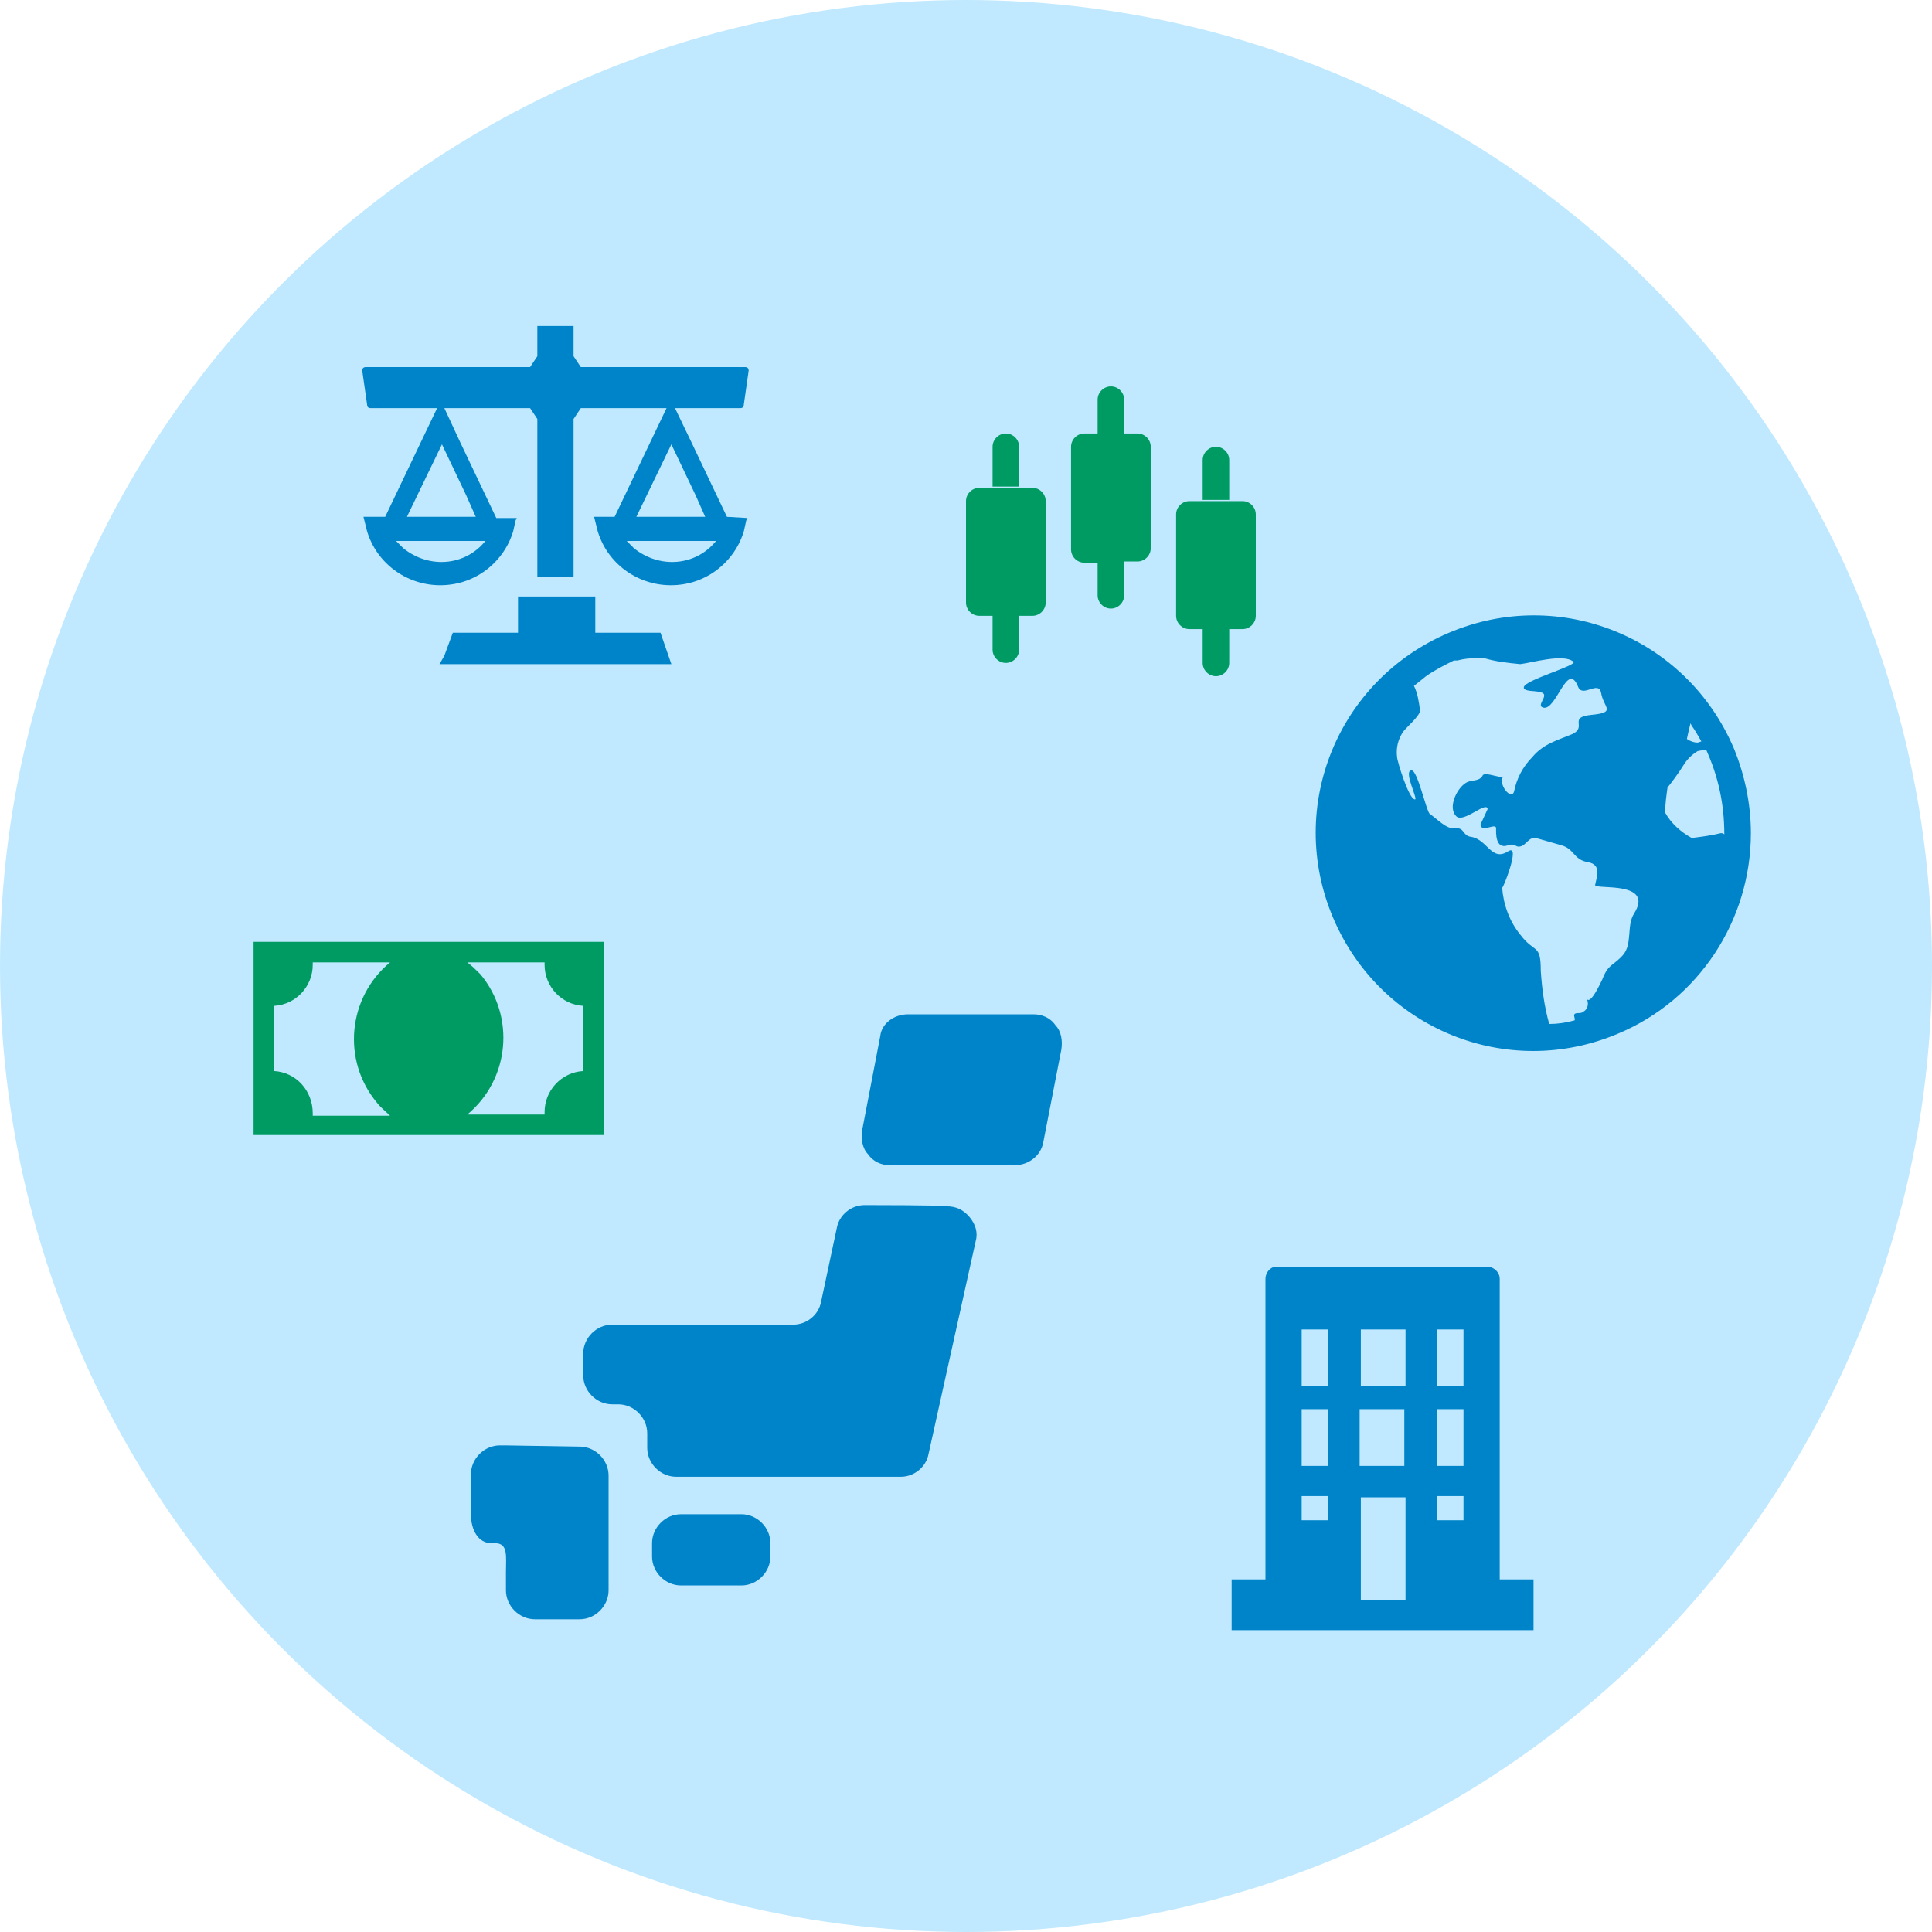<svg xmlns="http://www.w3.org/2000/svg" width="160" height="160" viewBox="0 0 160 160" enable-background="new 0 0 160 160"><style type="text/css">.st0{fill:#C0E9FF;} .st1{fill:#009B63;} .st2{fill-rule:evenodd;clip-rule:evenodd;fill:#0084C9;} .st3{fill-rule:evenodd;clip-rule:evenodd;fill:#009B63;}</style><circle id="base" class="st0" cx="80" cy="80" r="80"/><g id="XMLID_3_"><path class="st1" d="M82.2 50.4c0-.6.5-1.1 1.1-1.1.6 0 1.1.5 1.1 1.1v.6h-2.2v-.6zM84.4 41.5c0 .6-.5 1.1-1.1 1.1-.6 0-1.1-.5-1.1-1.1v-1.1h2.2v1.1zM84.4 37v3.3h-2.2v-3.3c0-.6.5-1.1 1.1-1.1.6 0 1.1.5 1.1 1.1zM84.4 51v2.8c0 .6-.5 1.1-1.1 1.1-.6 0-1.1-.5-1.1-1.1v-2.8h2.2zM80 41.5c0-.6.5-1.1 1.1-1.1h1.1v1.1c0 .6.5 1.1 1.1 1.1.6 0 1.1-.5 1.1-1.1v-1.1h1.1c.6 0 1.1.5 1.1 1.1v8.4c0 .6-.5 1.1-1.1 1.1h-1.1v-.6c0-.6-.5-1.1-1.1-1.1-.6 0-1.1.5-1.1 1.1v.6h-1.1c-.6 0-1.1-.5-1.1-1.1v-8.4z"/></g><g id="XMLID_1_"><path class="st1" d="M101.8 52.1h-2.2v-1.1c0-.6.5-1.1 1.1-1.1.6 0 1.1.5 1.1 1.1v1.1zM100.7 43.7c-.6 0-1.1-.5-1.1-1.1v-1.1h2.2v1.1c0 .6-.5 1.1-1.1 1.1zM101.8 38.1v3.3h-2.2v-3.3c0-.6.5-1.1 1.1-1.1.6 0 1.1.5 1.1 1.1zM101.8 52.1v2.8c0 .6-.5 1.1-1.1 1.1-.6 0-1.1-.5-1.1-1.1v-2.8h2.2zM104 42.6v8.4c0 .6-.5 1.1-1.1 1.1h-1.1v-1.1c0-.6-.5-1.1-1.1-1.1-.6 0-1.1.5-1.1 1.1v1.1h-1.1c-.6 0-1.1-.5-1.1-1.1v-8.4c0-.6.5-1.1 1.1-1.1h1.1v1.1c0 .6.5 1.1 1.1 1.1.6 0 1.1-.5 1.1-1.1v-1.1h1.1c.6 0 1.1.5 1.1 1.1z"/></g><g id="XMLID_2_"><path class="st1" d="M93.1 46.5h-2.2v-.5c0-.6.5-1.1 1.1-1.1s1.1.5 1.1 1.1v.5zM93.1 37c0 .6-.5 1.1-1.1 1.1-.6 0-1.1-.5-1.1-1.1v-1.1h2.2v1.1zM93.1 33.1v2.8h-2.2v-2.8c0-.6.5-1.1 1.1-1.1s1.1.5 1.1 1.1zM93.1 49.3c0 .6-.5 1.1-1.1 1.1-.6 0-1.1-.5-1.1-1.1v-2.8h2.2v2.8zM93.1 37v-1.1h1.1c.6 0 1.1.5 1.1 1.1v8.4c0 .6-.5 1.1-1.1 1.1h-1.1v-.5c0-.6-.5-1.1-1.1-1.1s-1.1.5-1.1 1.1v.6h-1.1c-.6 0-1.1-.5-1.1-1.1v-8.5c0-.6.5-1.1 1.1-1.1h1.1v1.1c0 .6.5 1.1 1.1 1.1.6 0 1.1-.5 1.1-1.1z"/></g><path id="icon-2" class="st2" d="M143.6 62c-3.9-9.2-14.4-13.5-23.6-9.6s-13.5 14.4-9.6 23.6 14.4 13.5 23.6 9.6c6.7-2.8 11-9.4 11-16.6 0-2.4-.5-4.8-1.4-7zm-8.3 13.7c-.6 1-.1 2.5-.9 3.4-.8.9-1.2.7-1.7 2-.1.2-1 2.2-1.3 1.6.2.4.1.9-.3 1.1-.1.1-.3.1-.4.1-.6 0-.2.4-.3.6-.7.2-1.4.3-2.1.3-.4-1.4-.6-2.9-.7-4.4 0-2.3-.5-1.4-1.7-3-.9-1.1-1.4-2.5-1.5-3.9 0 .3 1.6-3.7.5-3-1.4.9-1.7-1-3.1-1.2-.7-.1-.5-.8-1.3-.7-.7.1-1.5-.8-2.1-1.2-.3-.3-1-3.6-1.5-3.6-.7 0 .5 2.3.3 2.4-.5.1-1.5-3.2-1.5-3.5-.1-.8.1-1.5.5-2.1.2-.3 1.5-1.4 1.4-1.8-.1-.7-.2-1.4-.5-2l1-.8c.7-.5 1.5-.9 2.3-1.3h.3c.7-.2 1.4-.2 2.2-.2 1 .3 2 .4 3 .5.9-.1 3.6-.9 4.4-.2.4.3-4 1.5-4.1 2.1-.1.4 1.1.3 1.2.4 1.2.1-.3 1.1.4 1.3 1.1.3 2-4 2.9-1.7.4.9 1.7-.6 1.9.5.2 1.2 1.3 1.6-.8 1.8-2 .2-.3 1-1.6 1.6-1.2.5-2.4.8-3.3 1.9-.8.8-1.3 1.8-1.5 2.8-.2.9-1.4-.6-.9-1.2-.2.2-1.5-.4-1.7-.1-.3.6-1 .3-1.5.7-.7.5-1.4 2-.7 2.7.6.6 2.5-1.3 2.6-.6l-.6 1.3c.1.7 1.3-.2 1.3.3 0 .3-.1 1.8 1 1.4.6-.2.6.2 1 .1.5-.1.7-.8 1.3-.7l2.1.6c1.1.3 1 1.2 2.2 1.4s.7 1.3.6 1.9c0 .4 5-.4 3.2 2.4zm4.7-15.8l.1.2c.3.4.5.8.8 1.3l-.3.1c-.3 0-.6-.1-.9-.3.1-.5.2-.9.3-1.3zm2.8 9.2c-.1-.1-.2-.1-.3-.1-.8.2-1.6.3-2.4.4-.9-.5-1.7-1.2-2.2-2.1 0-.7.1-1.4.2-2.1.2-.2 1-1.3 1.3-1.8.3-.5.7-.9 1.2-1.2.1 0 .4-.1.7-.1 1 2.2 1.5 4.5 1.5 7z"/><path id="icon-3" class="st3" d="M21 78v16h29v-16h-29zm1.7 10.7v-5.4c1.8-.1 3.2-1.6 3.2-3.4v-.2h6.4c-3.5 2.9-4 8.1-1.1 11.6.3.4.7.7 1.1 1.1h-6.4v-.2c0-1.9-1.4-3.4-3.2-3.5zm16-9h6.4v.2c0 1.8 1.4 3.3 3.2 3.4v5.4c-1.8.1-3.2 1.6-3.2 3.4v.2h-6.4c3.5-2.9 4-8.1 1.1-11.6-.4-.4-.7-.7-1.1-1z"/><path id="icon-4" class="st2" d="M124.2 130.8v-24.9c0-.5-.4-.9-.9-1h-17.6c-.5 0-.9.5-.9 1v24.9h-2.8v4.2h25v-4.2h-2.8zm-3-16h-2.2v-4.7h2.2v4.7zm0 6.6h-2.2v-4.7h2.2v4.7zm-2.2 4.5v-2h2.2v2h-2.2zm-2.6-15.8v4.7h-3.7v-4.7h3.7zm-3.8 11.3v-4.7h3.7v4.7h-3.7zm3.8 2.6v8.5h-3.7v-8.5h3.7zm-8.6 1.9v-2h2.2v2h-2.2zm2.2-4.5h-2.2v-4.7h2.2v4.7zm0-6.6h-2.2v-4.7h2.2v4.7z"/><path id="icon-5" class="st2" d="M60.2 42.8l-3-6.3-1.3-2.7h5.4c.2 0 .3-.1.3-.3l.4-2.8c0-.2-.1-.3-.3-.3h-13.6l-.6-.9v-2.5h-3v2.5l-.6.9h-13.6c-.2 0-.3.1-.3.3l.4 2.8c0 .2.1.3.3.3h5.5l-4.3 9h-1.8l.3 1.2c1 3.3 4.5 5.2 7.9 4.2 2-.6 3.6-2.2 4.2-4.2l.2-.9.1-.2h-1.7l-3-6.3-1.3-2.8h7.1l.6.9v13.1h3v-13.1l.6-.9h7.1l-4.3 9h-1.7l.3 1.2c1 3.3 4.5 5.2 7.9 4.2 2-.6 3.6-2.2 4.2-4.2l.2-.9.1-.2-1.7-.1zm-.9 2c-1.7 2.1-4.7 2.3-6.8.6l-.6-.6h7.4zm-.9-2h-5.7l2.9-6 2 4.2.8 1.8zm-18.2 2c-1.7 2.1-4.7 2.3-6.8.6l-.6-.6h7.4zm-.8-2h-5.7l2.9-6 2 4.2.8 1.8zm15.3 9.6h-5.4v-3h-6.4v3h-5.4l-.7 1.9-.4.7h19.2l-.9-2.6z"/><path id="icon-6" class="st2" d="M63.8 128.9c0 1.3-1.1 2.4-2.4 2.4h-5c-1.3 0-2.4-1.1-2.4-2.4v-1.1c0-1.3 1.1-2.4 2.4-2.4h5c1.3 0 2.4 1.1 2.4 2.4v1.1zm-22-9.2h-.4c-1.3 0-2.4 1.1-2.4 2.4v3.3c0 1.3.6 2.4 1.7 2.4h.3c1.1 0 .9 1.1.9 2.4v1.5c0 1.3 1.1 2.4 2.4 2.4h3.7c1.3 0 2.4-1.1 2.4-2.4v-9.5c0-1.3-1.1-2.4-2.4-2.4l-6.2-.1zm29.8-19.9c-1.1 0-2.1.8-2.3 1.9l-1.3 6.1c-.2 1.1-1.2 1.9-2.3 1.9h-15c-1.3 0-2.4 1.1-2.4 2.4v1.8c0 1.3 1.1 2.4 2.4 2.4h.5c1.3 0 2.4 1.1 2.4 2.4v1.2c0 1.3 1.1 2.4 2.4 2.4h18.6c1.1 0 2.1-.8 2.3-1.9l3.9-17.6c.2-.7 0-1.4-.5-2-.5-.6-1.1-.9-1.9-.9 0-.1-6.8-.1-6.8-.1zm14.8-5.2c-.2 1.1-1.2 1.9-2.4 1.9h-10.3c-.7 0-1.4-.3-1.8-.9-.5-.5-.6-1.3-.5-2l1.5-7.8c.1-1 1.1-1.8 2.3-1.8h10.4c.7 0 1.4.3 1.8.9.5.5.6 1.3.5 2l-1.5 7.7z"/></svg>